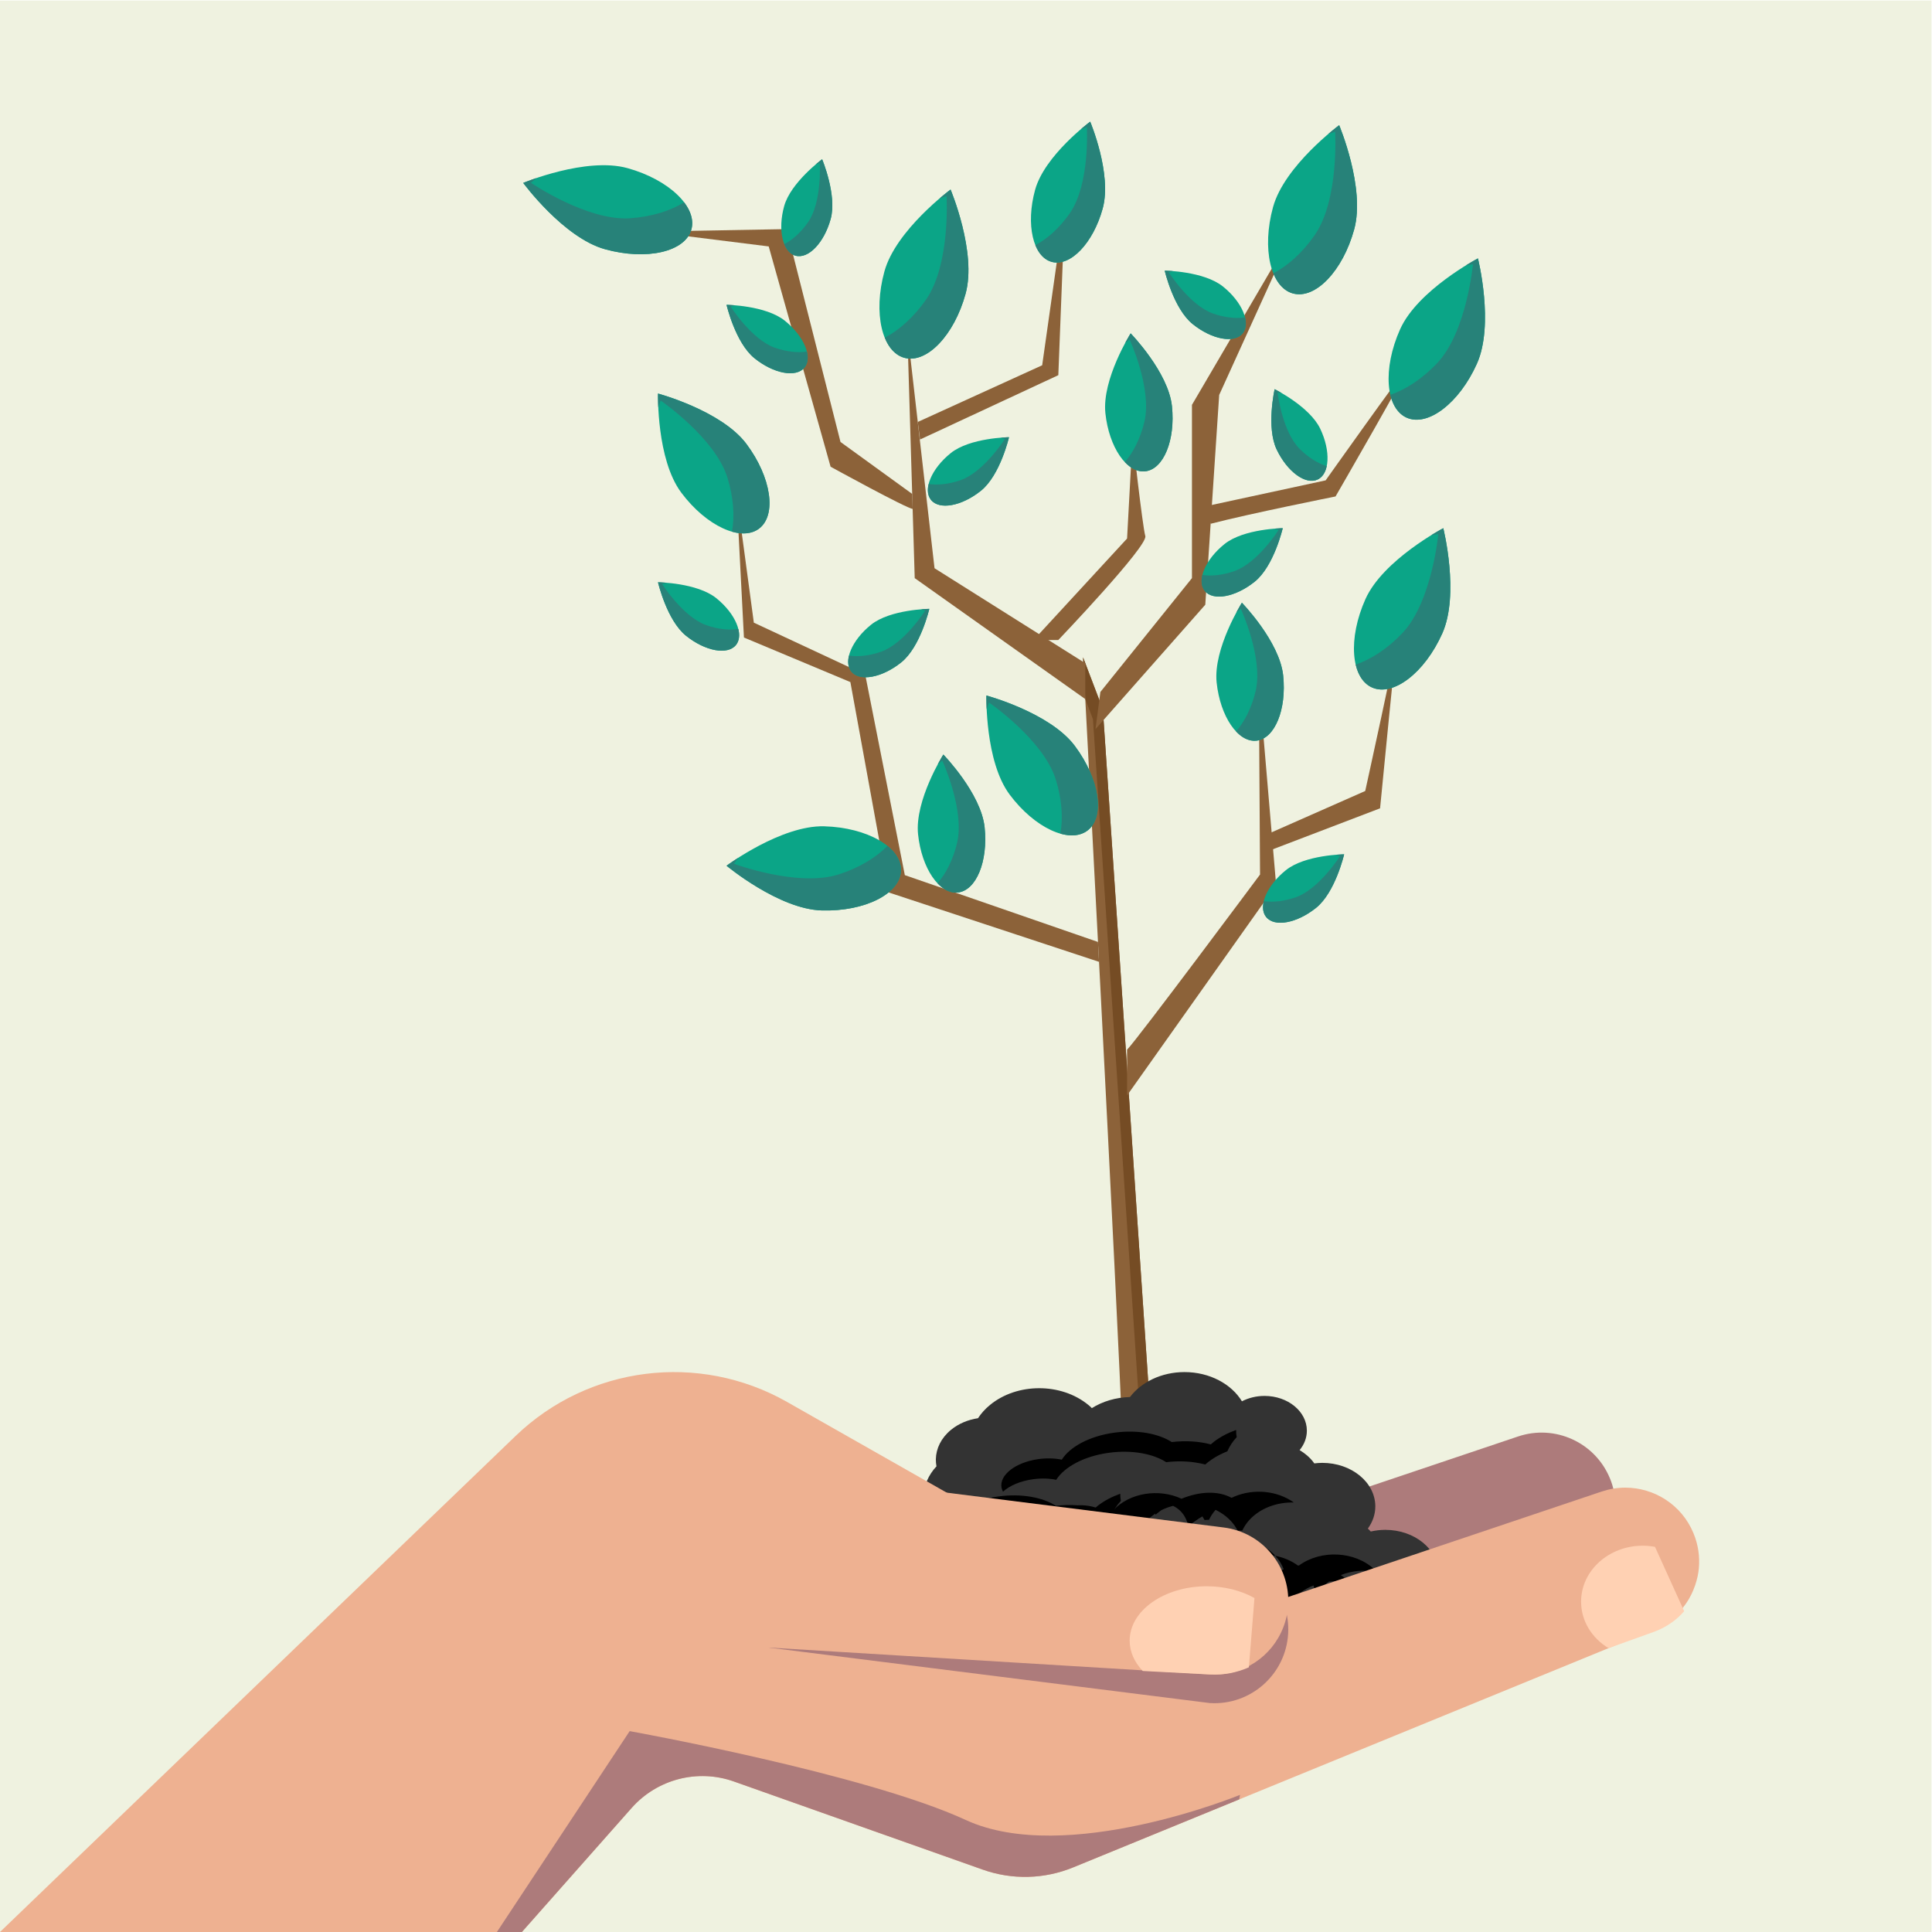 <?xml version="1.0" encoding="UTF-8"?>
<svg version="1.1" viewBox="0 0 666.67 666.67" xml:space="preserve" xmlns="http://www.w3.org/2000/svg"><defs><clipPath id="a"><path d="m0 500h500v-500h-500z"/></clipPath></defs><g transform="matrix(1.333 0 0 -1.333 0 666.67)"><g clip-path="url(#a)"><path d="m500 0h-500v500h500z" fill="#eff2e0"/><path d="m290.62 126.21c-1.281 35.241-10.252 203.76-10.252 203.76l5.126-13.456 12.876-190.94z" fill="#8c6239"/><path d="m298.37 125.57-2.759 0.222-12.686 188.16-1.98 5.21c-0.365 6.842-0.577 10.802-0.577 10.802l5.123-13.455z" fill="#754c24"/><path d="m284.85 321 23.707 29.474v44.852l26.27 44.852-19.222-42.289-2.421-36.532-1.178-17.771-28.42-32.197z" fill="#8c6239"/><path d="m313.4 364.54c9.899 2.587 32.325 7.072 32.325 7.072s20.183 34.92 18.582 33.319c-1.603-1.603-21.145-29.154-21.145-29.154l-31.151-6.728z" fill="#8c6239"/><path d="m284.5 251.14-54.435 17.959-9.932 54.463-27.552 11.533-1.922 37.163 4.485-33.318 28.834-13.456 10.251-51.9 50.004-17.299z" fill="#8c6239"/><path d="m280.94 319.16-44.151 31.309-1.921 64.074 7.047-61.511 39.025-24.589z" fill="#8c6239"/><path d="m291.76 228.4c2.638 2.638 34.421 45.342 34.421 45.342l-0.314 49.818 4.478-52.541-38.585-54.463z" fill="#8c6239"/><path d="m328.74 279.99 28.513 10.892s4.485 46.134 4.485 44.211c0-1.922-8.329-39.726-8.329-39.726l-24.669-10.892z" fill="#8c6239"/><path d="m236.26 368.4c-1.384 0-21.248 10.909-21.248 10.909l-16.018 57.026-30.756 3.844 35.379 0.641 13.958-55.104 18.569-13.456z" fill="#8c6239"/><path d="m238.16 386.35 1.479 0.688 34.324 15.971 1.723 44.212-5.903-41.649-32.196-14.672z" fill="#8c6239"/><path d="m273.96 334.45s23.257 24.348 22.521 26.911-3.299 25.63-3.299 25.63l-1.422-26.271-24.207-26.27z" fill="#8c6239"/><path d="m373.35 336.14c-4.556-10.174-12.7-16.429-18.19-13.97-5.491 2.458-6.249 12.698-1.694 22.872s20.153 18.356 20.153 18.356 4.285-17.085-0.269-27.258" fill="#0ba587"/><path d="m373.35 336.14c-4.555-10.176-12.704-16.427-18.195-13.968-2.132 0.954-3.556 3.088-4.211 5.929 3.932 1.304 8.269 4.122 12.094 8.149 7.665 8.088 9.286 25.633 9.286 25.633s-0.701-0.108-1.884-0.326c1.908 1.179 3.174 1.843 3.174 1.843s4.292-17.085-0.264-27.26" fill="#278279"/><path d="m382.32 405.98c-4.555-10.174-12.699-16.429-18.189-13.97-5.491 2.458-6.25 12.698-1.695 22.872s20.154 18.356 20.154 18.356 4.285-17.084-0.27-27.258" fill="#0ba587"/><path d="m382.32 405.98c-4.555-10.175-12.703-16.426-18.194-13.967-2.132 0.954-3.557 3.088-4.212 5.929 3.933 1.304 8.27 4.122 12.094 8.149 7.665 8.088 9.286 25.633 9.286 25.633s-0.7-0.108-1.883-0.326c1.907 1.179 3.174 1.844 3.174 1.844s4.292-17.086-0.265-27.262" fill="#278279"/><path d="m332.17 325.25c0.924-8.813-2.182-16.361-6.938-16.86s-9.362 6.24-10.287 15.053c-0.924 8.814 6.539 20.661 6.539 20.661s9.761-10.04 10.686-18.854" fill="#0ba587"/><path d="m332.17 325.25c0.925-8.815-2.186-16.362-6.942-16.862-1.847-0.193-3.678 0.706-5.261 2.399 2.184 2.464 4.043 6.132 5.067 10.426 2.046 8.619-3.836 21.331-3.836 21.331s-0.439-0.353-1.165-0.975c0.841 1.572 1.447 2.534 1.447 2.534s9.765-10.039 10.69-18.853" fill="#278279"/><path d="m303.37 394.98c0.925-8.813-2.182-16.362-6.937-16.861-4.757-0.499-9.362 6.241-10.287 15.054-0.924 8.813 6.54 20.66 6.54 20.66s9.759-10.04 10.684-18.853" fill="#0ba587"/><path d="m303.38 394.98c0.925-8.815-2.187-16.362-6.943-16.861-1.846-0.194-3.677 0.705-5.26 2.398 2.183 2.464 4.042 6.132 5.067 10.426 2.045 8.619-3.837 21.331-3.837 21.331s-0.438-0.353-1.165-0.975c0.842 1.572 1.448 2.534 1.448 2.534s9.765-10.038 10.69-18.853" fill="#278279"/><path d="m254.88 285.95c0.925-8.813-2.182-16.362-6.938-16.861s-9.362 6.241-10.286 15.054c-0.925 8.813 6.539 20.661 6.539 20.661s9.76-10.041 10.685-18.854" fill="#0ba587"/><path d="m254.89 285.95c0.926-8.815-2.186-16.363-6.943-16.862-1.846-0.194-3.676 0.705-5.26 2.398 2.184 2.465 4.043 6.132 5.067 10.427 2.046 8.619-3.836 21.331-3.836 21.331s-0.439-0.353-1.165-0.975c0.842 1.571 1.447 2.533 1.447 2.533s9.766-10.038 10.69-18.852" fill="#278279"/><path d="m350.55 440.74c-2.954-10.748-10.051-18.17-15.852-16.575-5.801 1.594-8.109 11.6-5.155 22.348 2.954 10.749 17.125 21.209 17.125 21.209s6.835-16.234 3.882-26.982" fill="#0ba587"/><path d="m350.55 440.74c-2.954-10.75-10.057-18.168-15.859-16.573-2.252 0.618-3.984 2.51-5.064 5.219 3.688 1.887 7.546 5.332 10.714 9.894 6.344 9.16 5.277 26.747 5.277 26.747s-0.677-0.213-1.812-0.608c1.706 1.455 2.856 2.305 2.856 2.305s6.842-16.233 3.888-26.984" fill="#278279"/><path d="m249.95 424.08c-2.954-10.749-10.051-18.17-15.852-16.576-5.801 1.595-8.108 11.6-5.155 22.349 2.954 10.748 17.125 21.209 17.125 21.209s6.835-16.234 3.882-26.982" fill="#0ba587"/><path d="m249.96 424.08c-2.955-10.75-10.057-18.168-15.858-16.574-2.252 0.619-3.985 2.511-5.064 5.22 3.688 1.886 7.545 5.332 10.713 9.894 6.345 9.16 5.277 26.747 5.277 26.747s-0.676-0.213-1.812-0.608c1.706 1.455 2.856 2.304 2.856 2.304s6.842-16.233 3.888-26.983" fill="#278279"/><path d="m285.45 446.15c-2.461-8.957-8.375-15.141-13.209-13.813-4.834 1.329-6.757 9.667-4.296 18.624 2.462 8.957 14.271 17.674 14.271 17.674s5.696-13.528 3.234-22.485" fill="#0ba587"/><path d="m285.45 446.15c-2.462-8.958-8.38-15.139-13.215-13.811-1.876 0.516-3.32 2.093-4.219 4.35 3.073 1.572 6.287 4.443 8.926 8.245 5.287 7.633 4.398 22.289 4.398 22.289s-0.564-0.178-1.51-0.508c1.422 1.213 2.381 1.921 2.381 1.921s5.701-13.527 3.239-22.486" fill="#278279"/><path d="m212.76 264.45c11.143-0.305 20.309 4.323 20.474 10.336 0.164 6.014-8.735 11.136-19.878 11.441s-25.277-10.204-25.277-10.204 13.538-11.268 24.681-11.573" fill="#0ba587"/><path d="m212.76 264.44c11.145-0.305 20.309 4.328 20.474 10.343 0.064 2.334-1.241 4.543-3.518 6.365-2.879-2.979-7.299-5.666-12.585-7.367-10.612-3.401-27.125 2.742-27.125 2.742s0.4 0.586 1.109 1.557c-1.888-1.208-3.036-2.062-3.036-2.062s13.536-11.273 24.681-11.578" fill="#278279"/><path d="m156.62 435.61c10.743-2.973 20.752-0.684 22.357 5.114s-5.803 12.908-16.546 15.882c-10.743 2.973-26.989-3.832-26.989-3.832s10.434-14.19 21.178-17.164" fill="#0ba587"/><path d="m156.62 435.61c10.745-2.974 20.754-0.678 22.359 5.12 0.623 2.251-0.113 4.708-1.885 7.024-3.511-2.2-8.446-3.745-13.987-4.127-11.118-0.752-25.671 9.18-25.671 9.18s0.529 0.472 1.451 1.244c-2.123-0.719-3.443-1.271-3.443-1.271s10.431-14.196 21.176-17.17" fill="#278279"/><path d="m215.03 443.43c-1.7-6.161-5.775-10.411-9.1-9.493-3.325 0.917-4.641 6.656-2.941 12.817 1.701 6.161 9.833 12.149 9.833 12.149s3.908-9.312 2.208-15.473" fill="#0ba587"/><path d="m215.03 443.43c-1.701-6.162-5.778-10.411-9.103-9.493-1.291 0.356-2.283 1.442-2.901 2.996 2.116 1.079 4.33 3.052 6.149 5.666 3.644 5.248 3.043 15.333 3.043 15.333s-0.387-0.122-1.039-0.348c0.979 0.833 1.639 1.32 1.639 1.32s3.913-9.312 2.212-15.474" fill="#278279"/><path d="m340.69 265.13c-4.981-4.003-10.771-5.07-12.932-2.381s0.126 8.114 5.107 12.118c4.983 4.004 15.081 4.108 15.081 4.108s-2.273-9.841-7.256-13.845" fill="#0ba587"/><path d="m340.7 265.12c-4.983-4.004-10.774-5.068-12.935-2.379-0.839 1.044-1.01 2.505-0.602 4.127 2.348-0.362 5.298-0.056 8.302 1.001 6.024 2.127 11.434 10.66 11.434 10.66s-0.387 0.129-1.047 0.326c1.281 0.103 2.101 0.112 2.101 0.112s-2.27-9.842-7.253-13.847" fill="#278279"/><path d="m177.59 335.55c4.982-4.004 10.772-5.07 12.933-2.381 2.161 2.688-0.126 8.114-5.107 12.118-4.982 4.004-15.081 4.108-15.081 4.108s2.273-9.841 7.255-13.845" fill="#0ba587"/><path d="m177.59 335.55c4.983-4.005 10.774-5.068 12.935-2.379 0.839 1.044 1.01 2.505 0.602 4.126-2.348-0.361-5.297-0.055-8.301 1.002-6.025 2.127-11.434 10.66-11.434 10.66s0.386 0.128 1.047 0.326c-1.282 0.103-2.102 0.112-2.102 0.112s2.27-9.842 7.253-13.847" fill="#278279"/><path d="m195.34 407.37c4.981-4.004 10.772-5.071 12.933-2.382s-0.126 8.114-5.108 12.118-15.08 4.108-15.08 4.108 2.273-9.84 7.255-13.844" fill="#0ba587"/><path d="m195.33 407.37c4.983-4.004 10.775-5.068 12.936-2.379 0.839 1.044 1.009 2.505 0.602 4.127-2.349-0.362-5.298-0.055-8.302 1.001-6.025 2.128-11.433 10.66-11.433 10.66s0.385 0.128 1.046 0.326c-1.281 0.104-2.101 0.112-2.101 0.112s2.27-9.842 7.252-13.847" fill="#278279"/><path d="m308.76 416.22c4.981-4.004 10.771-5.071 12.932-2.382s-0.126 8.114-5.107 12.118c-4.982 4.004-15.081 4.108-15.081 4.108s2.273-9.84 7.256-13.844" fill="#0ba587"/><path d="m308.76 416.22c4.982-4.004 10.773-5.068 12.934-2.379 0.839 1.044 1.01 2.505 0.602 4.127-2.348-0.362-5.297-0.055-8.301 1.001-6.025 2.128-11.433 10.66-11.433 10.66s0.385 0.129 1.045 0.326c-1.281 0.104-2.101 0.112-2.101 0.112s2.27-9.842 7.254-13.847" fill="#278279"/><path d="m330.49 383.76c2.753-5.768 7.508-9.24 10.621-7.755 3.114 1.486 3.406 7.366 0.653 13.135-2.752 5.768-11.807 10.241-11.807 10.241s-2.219-9.852 0.533-15.621" fill="#0ba587"/><path d="m330.49 383.76c2.753-5.77 7.51-9.239 10.623-7.754 1.209 0.577 1.996 1.82 2.332 3.457-2.272 0.693-4.797 2.248-7.046 4.503-4.505 4.53-5.678 14.564-5.678 14.564s0.403-0.052 1.084-0.16c-1.11 0.649-1.845 1.012-1.845 1.012s-2.223-9.853 0.53-15.622" fill="#278279"/><path d="m253.94 373.1c-4.982-4.003-10.772-5.07-12.932-2.381-2.161 2.689 0.125 8.114 5.107 12.118s15.081 4.108 15.081 4.108-2.274-9.841-7.256-13.845" fill="#0ba587"/><path d="m253.94 373.1c-4.982-4.004-10.774-5.068-12.935-2.379-0.839 1.044-1.009 2.505-0.601 4.127 2.348-0.362 5.297-0.056 8.301 1.001 6.025 2.127 11.434 10.66 11.434 10.66s-0.386 0.129-1.046 0.326c1.281 0.103 2.1 0.112 2.1 0.112s-2.27-9.842-7.253-13.847" fill="#278279"/><path d="m324.8 349.55c-4.982-4.004-10.772-5.071-12.933-2.382s0.126 8.114 5.108 12.118 15.081 4.108 15.081 4.108-2.274-9.84-7.256-13.844" fill="#0ba587"/><path d="m324.8 349.55c-4.983-4.004-10.774-5.068-12.935-2.379-0.839 1.044-1.01 2.505-0.601 4.127 2.347-0.361 5.297-0.055 8.3 1.001 6.026 2.128 11.434 10.66 11.434 10.66s-0.386 0.129-1.046 0.326c1.281 0.104 2.102 0.112 2.102 0.112s-2.271-9.842-7.254-13.847" fill="#278279"/><path d="m233.31 328.67c-4.982-4.004-10.772-5.07-12.933-2.381-2.161 2.688 0.126 8.113 5.108 12.118 4.981 4.004 15.08 4.107 15.08 4.107s-2.274-9.84-7.255-13.844" fill="#0ba587"/><path d="m233.31 328.67c-4.983-4.005-10.774-5.068-12.935-2.379-0.839 1.043-1.009 2.505-0.602 4.126 2.348-0.361 5.298-0.055 8.302 1.002 6.025 2.127 11.433 10.66 11.433 10.66s-0.386 0.128-1.046 0.325c1.281 0.104 2.101 0.113 2.101 0.113s-2.27-9.843-7.253-13.847" fill="#278279"/><path d="m193.23 385.2c6.448-8.633 7.897-18.451 3.239-21.93-4.659-3.48-13.662 0.697-20.11 9.329-6.447 8.633-6.018 25.652-6.018 25.652s16.442-4.418 22.889-13.051" fill="#0ba587"/><path d="m193.23 385.2c6.449-8.634 7.893-18.454 3.234-21.934-1.808-1.351-4.28-1.551-6.987-0.767 0.749 3.934 0.41 8.921-1.191 14.045-3.224 10.277-17.275 19.9-17.275 19.9s-0.239-0.642-0.611-1.743c-0.098 2.164-0.064 3.547-0.064 3.547s16.446-4.414 22.894-13.048" fill="#278279"/><path d="m278.24 307.03c6.447-8.632 7.898-18.451 3.238-21.93-4.659-3.48-13.662 0.697-20.109 9.33-6.448 8.632-6.018 25.652-6.018 25.652s16.441-4.419 22.889-13.052" fill="#0ba587"/><path d="m278.24 307.03c6.448-8.634 7.894-18.454 3.234-21.934-1.809-1.351-4.28-1.551-6.988-0.767 0.749 3.934 0.41 8.921-1.19 14.045-3.224 10.278-17.276 19.9-17.276 19.9s-0.239-0.642-0.611-1.743c-0.098 2.165-0.063 3.547-0.063 3.547s16.446-4.414 22.894-13.048" fill="#278279"/><path d="m416.72 117.51c-3.861 9.265-14.23 13.967-23.742 10.766l-105-35.324 9.496-45.061 108.85 44.576c9.813 4.018 14.48 15.256 10.402 25.043" fill="#ad7b7b"/><path d="m372.4 92.771c0-6.259-6.174-11.329-13.798-11.329-4.239 0-8.039 1.57-10.559 4.04-2.059-3.64-6.723-6.18-12.143-6.18-2.91 0-5.589 0.74-7.782 1.969-8.768-4.309-24.113-7.169-41.577-7.169-27.269 0-49.36 6.96-49.36 15.53 0 1.76 0.937 3.45 2.642 5.02-9.292 0.67-16.49 5.119-16.49 10.51 0 3.68 3.35 6.91 8.416 8.81 0.876-0.13 1.729-0.3 2.533-0.52 0.243 0.23 0.511 0.46 0.804 0.68 0.548 0.42 1.12 0.82 1.741 1.19 0.877 0.14 1.791 0.26 2.716 0.33 0.122 0.41 0.28 0.82 0.451 1.22 0.572 1.32 1.388 2.56 2.423 3.67-0.109 0.62-0.17 1.24-0.158 1.86 0.061 2.75 1.364 5.48 3.909 7.58 1.985 1.63 4.433 2.63 7.003 3.02 0.816 1.24 1.839 2.4 3.118 3.44 7.026 5.77 18.414 5.77 25.441 0 0.329-0.26 0.622-0.55 0.914-0.83 2.752 1.73 6.162 2.78 9.864 2.87 2.935 3.87 8.16 6.46 14.115 6.46 6.516 0 12.143-3.09 14.87-7.56 1.694 0.87 3.691 1.389 5.846 1.389 6.053 0 10.961-4.029 10.961-9 0-1.859-0.695-3.589-1.876-5.029 1.644-1.01 2.935-2.17 3.8-3.44 0.67 0.08 1.364 0.14 2.058 0.14 7.587 0 13.738-5.05 13.738-11.28 0-2.1-0.719-4.06-1.937-5.74 0.269-0.24 0.524-0.49 0.755-0.75 1.194 0.27 2.461 0.43 3.764 0.43 7.624 0 13.798-5.07 13.798-11.331" fill="#333"/><path d="m236.83 115.32c-0.621-0.37-1.193-0.77-1.741-1.19-0.293-0.22-0.561-0.45-0.804-0.68-0.804 0.22-1.657 0.39-2.533 0.52 1.546 0.58 3.251 1.04 5.078 1.35" fill="#333"/><path d="m290.15 111.59c-1.035-1.11-1.851-2.35-2.423-3.67-1.132-0.45-2.193-0.97-3.166-1.55-0.622-0.37-1.194-0.77-1.742-1.19-0.293-0.22-0.56-0.45-0.803-0.68-0.805 0.22-1.658 0.39-2.534 0.519-2.338 0.361-4.92 0.411-7.587 0.091-3.411 2.2-8.891 3.23-14.786 2.44-6.429-0.86-11.569-3.65-13.676-7-1.79 0.36-3.824 0.44-5.955 0.15-3.313-0.44-6.114-1.66-7.831-3.23-0.158 0.32-0.292 0.65-0.365 1-0.658 3.31 3.653 6.65 9.633 7.45 2.131 0.28 4.165 0.2 5.955-0.16 2.095 3.34 7.246 6.14 13.677 7 5.894 0.79 11.375-0.241 14.785-2.44 3.678 0.43 7.173 0.18 10.108-0.61 0.255 0.23 0.524 0.46 0.804 0.68 1.619 1.25 3.58 2.28 5.748 3.06-0.012-0.62 0.049-1.24 0.158-1.86"/><path d="m320.14 128.1c-1.036-1.11-1.852-2.35-2.424-3.67-1.133-0.45-2.192-0.97-3.167-1.55-0.621-0.37-1.193-0.771-1.741-1.19-0.292-0.22-0.561-0.45-0.804-0.68-0.804 0.22-1.656 0.389-2.533 0.52-2.338 0.36-4.92 0.41-7.587 0.09-3.41 2.2-8.891 3.23-14.785 2.44-6.431-0.86-11.57-3.65-13.677-7-1.79 0.36-3.824 0.44-5.955 0.15-3.313-0.44-6.114-1.66-7.831-3.23-0.158 0.32-0.292 0.65-0.365 1-0.659 3.31 3.653 6.65 9.632 7.45 2.132 0.28 4.165 0.2 5.956-0.16 2.095 3.339 7.247 6.14 13.676 7 5.895 0.79 11.375-0.24 14.785-2.44 3.678 0.43 7.173 0.18 10.109-0.61 0.256 0.23 0.523 0.46 0.804 0.679 1.62 1.25 3.58 2.281 5.748 3.061-0.012-0.62 0.048-1.24 0.159-1.86"/><path d="m267.14 94.283c0.233-0.218 0.458-0.442 0.663-0.679-4.197 0.844-8.816 0.04-12.31-2.483-0.531-0.383-0.995-0.798-1.442-1.227-1.662 0.492-3.572 0.67-5.611 0.53-0.211 1.379-0.813 2.728-1.816 3.923 0.347 0.342 0.725 0.655 1.146 0.96 5.698 4.113 14.361 3.655 19.37-1.024"/><path d="m293.43 90.109c0.233-0.217 0.457-0.442 0.664-0.666-4.24 0.855-8.903 0.045-12.423-2.497-0.98-0.706-1.793-1.506-2.464-2.363-0.392 0.063-0.776 0.118-1.17 0.153-0.436 1.922-1.481 3.778-3.179 5.363-0.345 0.322-0.701 0.625-1.077 0.899 0.047 0.048 0.112 0.094 0.166 0.133 5.726 4.134 14.449 3.68 19.483-1.022"/><path d="m239.19 98.168c2.479-0.301 4.827-1.282 6.612-2.949 0.297-0.279 0.576-0.57 0.82-0.872-0.109-0.079-0.203-0.174-0.297-0.269-1.661 0.492-3.572 0.671-5.618 0.538-0.188 1.237-0.689 2.446-1.517 3.552"/><path d="m273.78 90.998c-0.906-0.667-1.665-1.428-2.298-2.23-0.391 0.062-0.775 0.118-1.17 0.153-0.378 1.657-1.211 3.267-2.515 4.683 2.176-0.427 4.247-1.302 5.983-2.606"/><path d="m356.44 93.216c-0.206 0.222-0.43 0.447-0.664 0.665-5.033 4.702-13.757 5.155-19.482 1.022l-2e-3 -2e-3c-0.1-0.011-0.198-0.029-0.297-0.043-1.71 1.251-3.728 2.101-5.851 2.517 0.986-1.069 1.7-2.249 2.155-3.477-1.113-0.438-2.175-0.997-3.146-1.698-0.055-0.04-0.119-0.086-0.166-0.133 0.375-0.275 0.732-0.577 1.077-0.9 1.697-1.585 2.743-3.439 3.179-5.361 0.394-0.035 0.778-0.091 1.17-0.155 0.671 0.858 1.484 1.658 2.463 2.365 0.969 0.698 2.028 1.254 3.136 1.692 0.146-0.396 0.28-0.796 0.372-1.199 0.394-0.035 0.778-0.091 1.17-0.155 0.668 0.853 1.477 1.649 2.449 2.352 1.765 0.211 3.565 0.155 5.297-0.193-0.207 0.222-0.431 0.447-0.664 0.665-0.479 0.447-0.999 0.843-1.539 1.213 2.936 1.174 6.251 1.448 9.343 0.825"/><path d="m320.85 96.536c2.922 1.182 6.223 1.459 9.301 0.839-0.205 0.237-0.429 0.462-0.662 0.68-5.009 4.678-13.673 5.136-19.371 1.023-5e-3 -4e-3 -0.01-9e-3 -0.014-0.013-0.584-0.068-1.163-0.173-1.736-0.304-0.075 0.075-0.137 0.156-0.216 0.229-1.785 1.668-4.132 2.65-6.611 2.95 0.827-1.106 1.328-2.316 1.517-3.552 1.254 0.082 2.448 0.031 3.574-0.121-1.299-0.458-2.535-1.083-3.654-1.892-0.421-0.304-0.799-0.617-1.146-0.96 1.003-1.193 1.605-2.543 1.816-3.922 2.039 0.14 3.949-0.039 5.611-0.53 0.447 0.43 0.911 0.845 1.442 1.227 1.126 0.813 2.376 1.428 3.685 1.887 0.7-0.097 1.38-0.223 2.013-0.411 0.439 0.421 0.894 0.826 1.412 1.202 1.734 0.203 3.501 0.146 5.2-0.196-0.206 0.237-0.43 0.462-0.663 0.68-0.466 0.435-0.974 0.822-1.498 1.184"/><path d="m294.4 99.237c0.829-1.106 1.33-2.316 1.517-3.552 2.047 0.133 3.958-0.046 5.619-0.538 0.094 0.094 0.188 0.189 0.297 0.268-0.243 0.304-0.522 0.595-0.82 0.872-1.785 1.668-4.133 2.65-6.613 2.95"/><path d="m325.52 89.99c0.395-0.035 0.779-0.091 1.17-0.154 0.633 0.803 1.392 1.563 2.298 2.231-1.736 1.303-3.807 2.178-5.983 2.605 1.305-1.415 2.137-3.026 2.515-4.682"/><path d="m334.12 111.72c-4.603 2.831-10.657 2.938-15.315 0.669-3.46 1.903-8.282 1.694-12.951-0.234-5.921 2.753-13.537 1.541-17.725-3.051-0.336-0.369-0.628-0.739-0.881-1.133 1.28-0.999 2.207-2.219 2.758-3.533 1.961 0.482 3.875 0.629 5.624 0.428 0.331 0.496 0.682 0.981 1.104 1.445 0.688 0.753 1.47 1.416 2.321 1.985 0.022-0.094 0.052-0.183 0.072-0.279 0.489 0.421 0.998 0.808 1.512 1.184 0.958 0.475 1.974 0.844 3.028 1.111 0.292-0.143 0.572-0.299 0.836-0.473 1.675-1.099 2.688-2.764 3.117-4.838 1.148 0.988 2.371 1.844 3.629 2.587 0.195-0.305 0.386-0.613 0.545-0.93 0.394 0.032 0.784 0.042 1.184 0.047 0.416 0.887 0.964 1.753 1.678 2.555 9e-3 4e-3 0.017 6e-3 0.025 9e-3 0.431-0.205 0.851-0.437 1.267-0.693 2.057-1.264 3.544-2.903 4.451-4.711 0.396 0.032 0.786 0.043 1.185 0.047 0.442 0.952 1.038 1.873 1.819 2.73 2.811 3.081 7.171 4.66 11.534 4.539-0.258 0.183-0.534 0.365-0.817 0.539"/><path d="m279.02 110.46c1.086-0.943 1.878-2.043 2.372-3.221 1.97 0.476 3.884 0.622 5.633 0.422 0.069 0.108 0.136 0.216 0.224 0.312-0.314 0.256-0.66 0.494-1.02 0.716-2.166 1.33-4.708 1.894-7.209 1.771"/><path d="m439.77 94.09c-0.134-1.416-0.45-2.802-0.895-4.143l5e-3 -7e-3c-0.036-0.108-0.082-0.212-0.12-0.32-0.125-0.355-0.251-0.71-0.398-1.057-0.199-0.479-0.416-0.951-0.652-1.413-0.3-0.61-0.64-1.19-1.02-1.76-0.19-0.28-0.38-0.56-0.58-0.83s-0.41-0.54-0.63-0.81c-0.21-0.26-0.44-0.52-0.67-0.77s-0.47-0.5-0.71-0.74c-0.01-0.01-0.03-0.02-0.04-0.04-0.23-0.22-0.47-0.44-0.71-0.65l-0.02-0.02c-0.25-0.22-0.51-0.44-0.78-0.65s-0.55-0.42-0.84-0.62c-0.24-0.17-0.48-0.33-0.73-0.49-0.08-0.05-0.16-0.1-0.25-0.15-0.56-0.35-1.15-0.67-1.76-0.96-0.32-0.16-0.65-0.3-0.99-0.44l-11.59-4.74-138.61-56.77c-7.45-3.05-15.77-3.26-23.36-0.57l-64.44 22.82c-9.39 3.33-19.87 0.61-26.48-6.86l-28.4-32.1h-135.1l133.47 128.41c18.88 18.17 47.47 21.75 70.26 8.81l41.37-23.5 16.75-9.51 26.98-15.32 8.07-4.59 10.92-6.2 16.7 5.62 7.3 2.45 1.65 0.56 81.17 27.3c0.99 0.33 1.99 0.58 2.98 0.74 1.04 0.17 2.08 0.26 3.11 0.26 7.52 0 14.61-4.46 17.64-11.77 1.26-3 1.68-6.15 1.4-9.17" fill="#eeb191"/><path d="m321 35.5s-0.08-0.42-0.22-1.18l-43-17.61c-7.45-3.05-15.77-3.26-23.36-0.57l-64.44 22.82c-9.39 3.33-19.87 0.61-26.48-6.86l-28.4-32.1h-6.47l34.37 52s61-11 87-23 71 6.5 71 6.5" fill="#ad7b7b"/><path d="m428.42 99.704c-1.026 0.189-2.083 0.296-3.17 0.296-8.813 0-15.961-6.483-15.961-14.484 0-5.025 2.816-9.451 7.103-12.037l11.584 4.155c3.295 1.182 6.001 3.086 7.999 5.411z" fill="#ffd1b3"/><path d="m333.46 77.298c0.549 10.022-6.746 18.762-16.705 20.014l-109.92 13.809-7.885-37.493 114.26-14.366c10.584-0.645 19.671 7.448 20.25 18.036" fill="#ad7b7b"/><path d="m333.46 84.708c-0.114-2.063-0.547-4.024-1.266-5.849-2.907-7.558-10.454-12.712-18.982-12.187l-17.386 1.06-100.02 6.088 11.024 44.715 109.93-13.818c9.953-1.242 17.249-9.988 16.702-20.009" fill="#eeb191"/><path d="m312.38 89.497c-11.014 0-19.951-6.3-19.951-14.075 0-2.902 1.254-5.61 3.397-7.853l17.386-0.902c3.635-0.19 7.087 0.504 10.081 1.854l1.447 17.932c-3.399 1.901-7.687 3.044-12.36 3.044" fill="#ffd1b3"/></g></g></svg>
